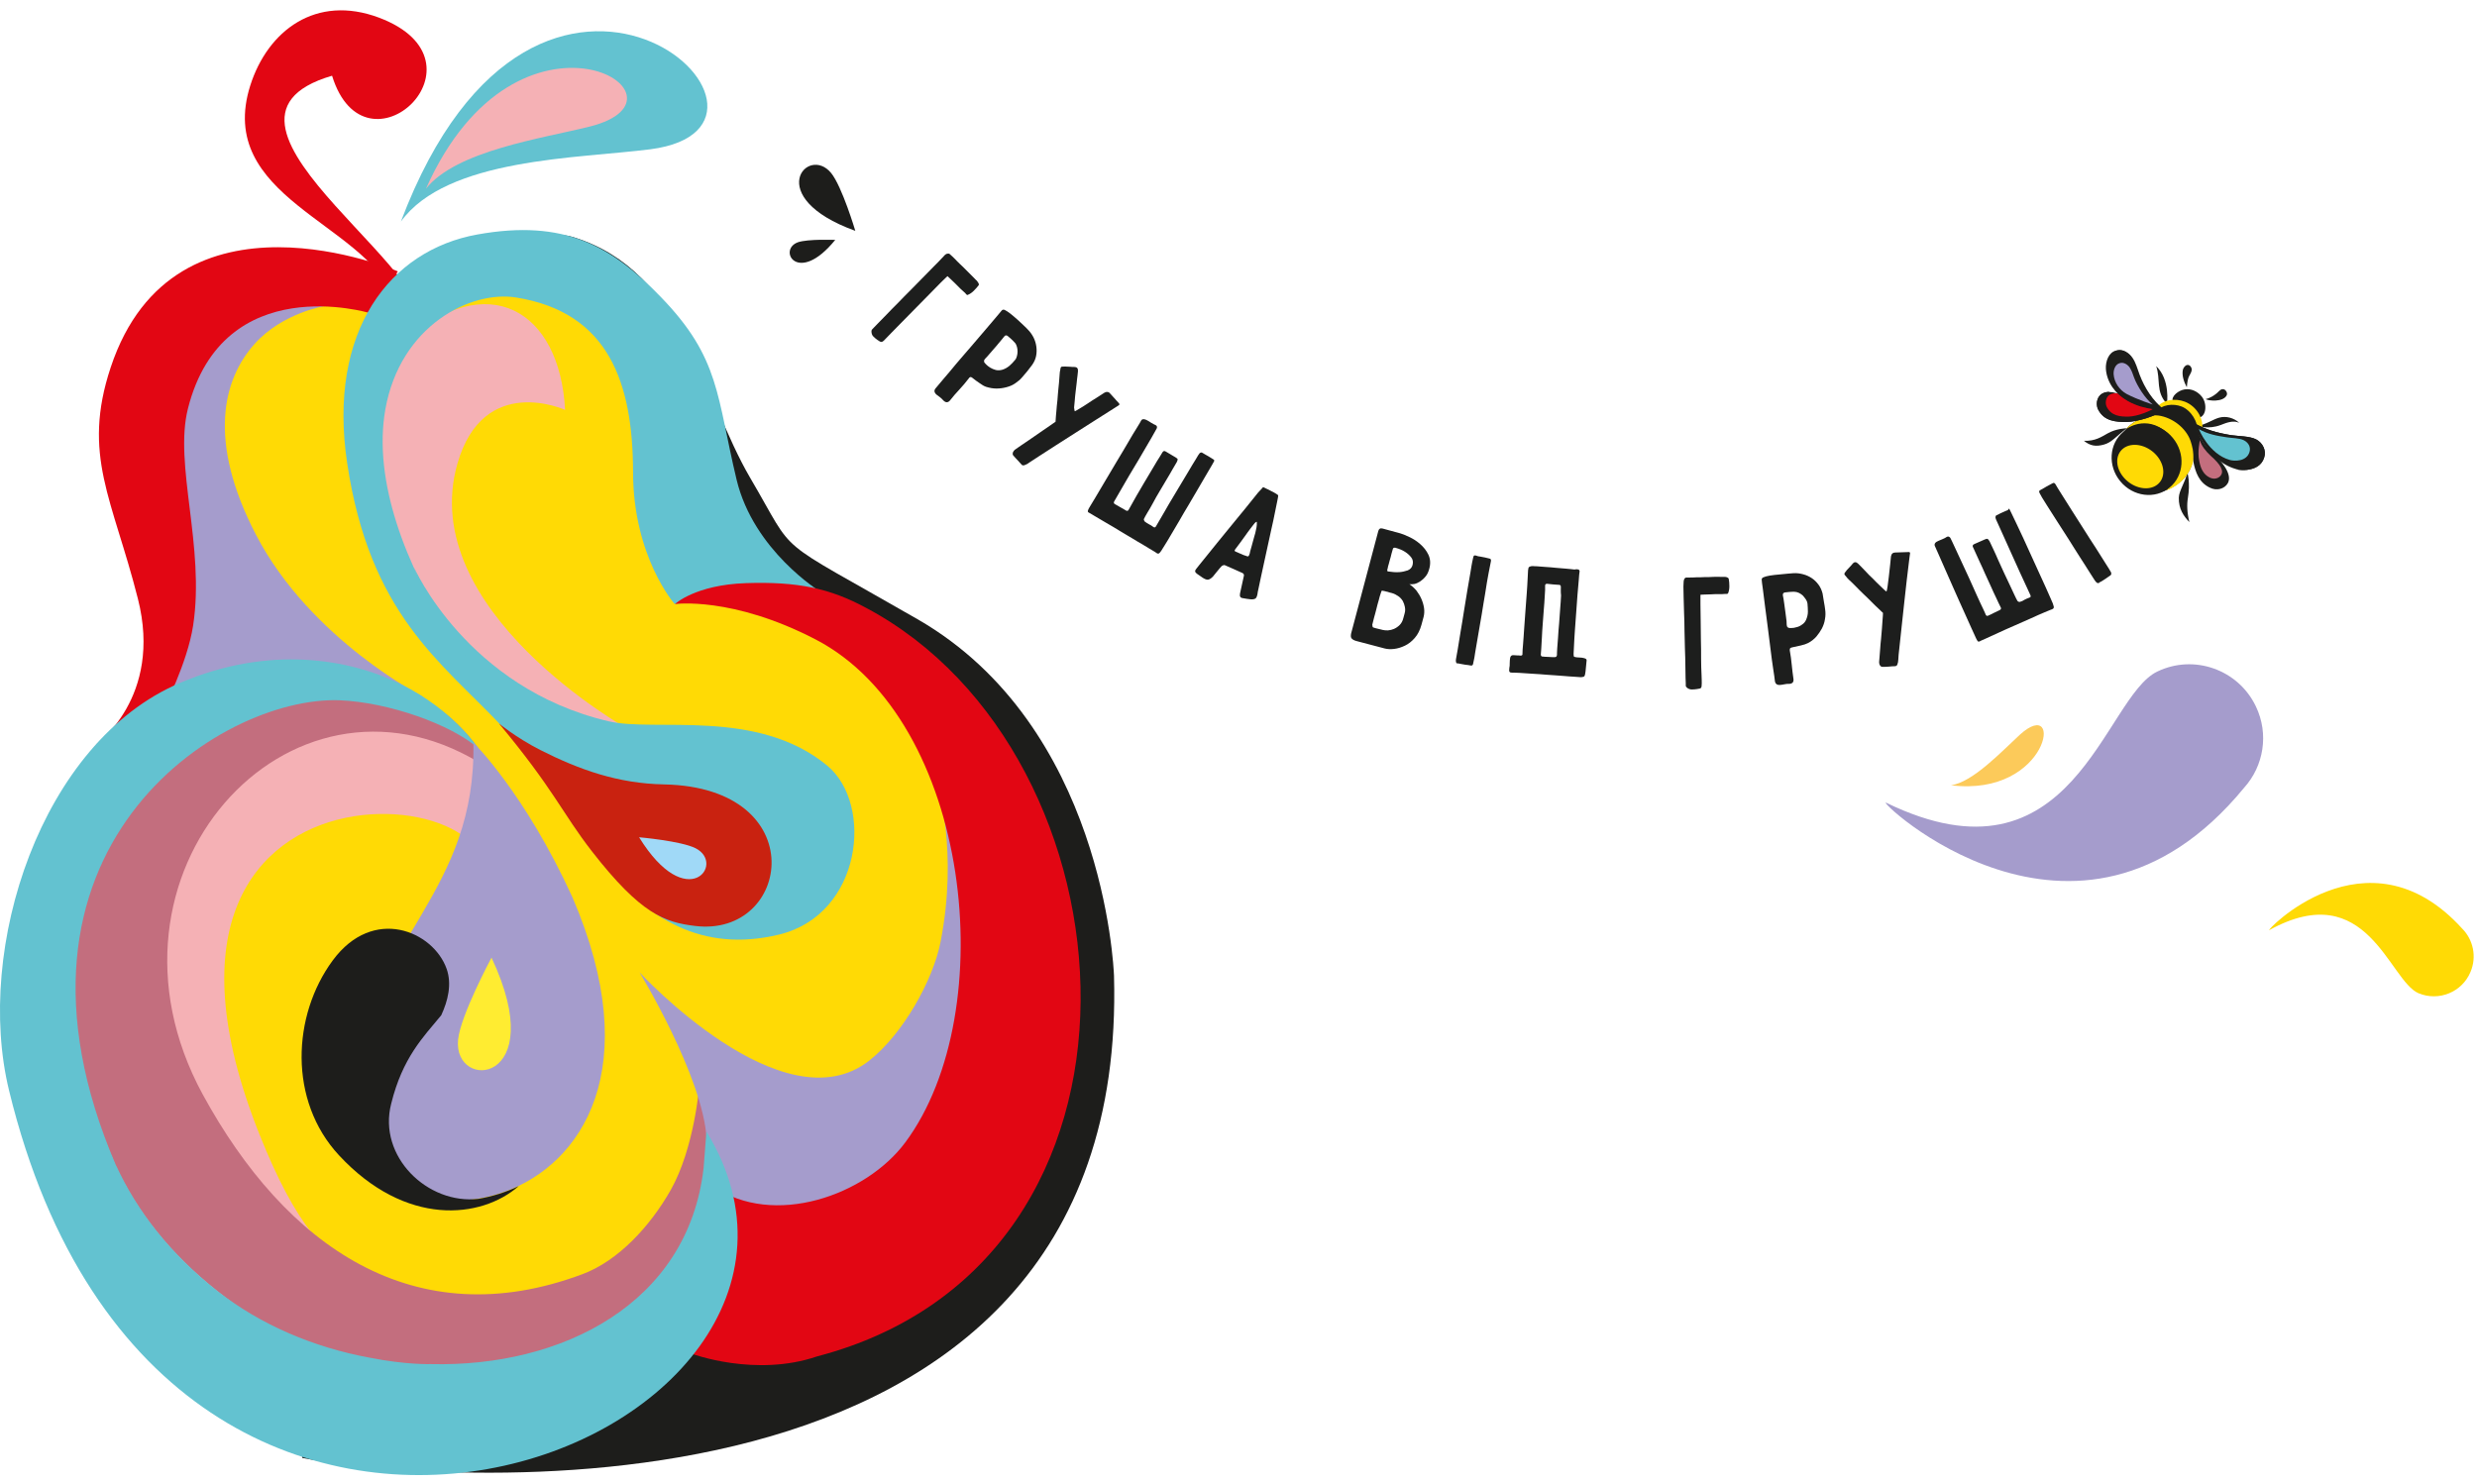 <?xml version="1.0" encoding="UTF-8"?> <!-- Generator: Adobe Illustrator 24.0.1, SVG Export Plug-In . SVG Version: 6.00 Build 0) --> <svg xmlns="http://www.w3.org/2000/svg" xmlns:xlink="http://www.w3.org/1999/xlink" id="Layer_1" x="0px" y="0px" viewBox="0 0 1148 688" style="enable-background:new 0 0 1148 688;" xml:space="preserve"> <style type="text/css"> .st0{fill-rule:evenodd;clip-rule:evenodd;fill:#1D1D1B;} .st1{fill-rule:evenodd;clip-rule:evenodd;fill:#63C2D0;} .st2{fill-rule:evenodd;clip-rule:evenodd;fill:#F5B1B5;} .st3{fill-rule:evenodd;clip-rule:evenodd;fill:#E20613;} .st4{fill-rule:evenodd;clip-rule:evenodd;fill:#FFDA05;} .st5{fill-rule:evenodd;clip-rule:evenodd;fill:#C36E7E;} .st6{fill-rule:evenodd;clip-rule:evenodd;fill:#A59CCC;} .st7{fill-rule:evenodd;clip-rule:evenodd;fill:#C92210;} .st8{fill-rule:evenodd;clip-rule:evenodd;fill:#A0D9F7;} .st9{fill-rule:evenodd;clip-rule:evenodd;fill:#FFEC31;} .st10{fill-rule:evenodd;clip-rule:evenodd;fill:#FCCA5A;} .st11{fill:#1D1E1D;} .st12{fill:#1D1D1B;} .st13{fill:#FFDA05;} .st14{fill:#C36E7E;} .st15{fill:#63C2D0;} .st16{fill:#E20613;} .st17{fill:#A59CCC;} </style> <g> <path class="st0" d="M132.6,174.2C179,153.4,234.8,100.3,266,110c51.1,15.9,59.7,74.1,81.8,111.7c22.1,37.6,8.9,25.9,77.4,65.3 c86.1,49.5,90.9,161.1,91.1,165.2c7.5,267.8-328.5,233.3-376.2,223.6c-0.1-1.1-0.2-2.3-0.6-3.4l-1.3-4.3 c-1.6-5.9-6.9-10.3-13.4-10.5l-2.2-0.1c-1.6-0.6-3-1.2-4.6-1.5l-3.3-1.8c-1-0.5-2.1-1-3.2-1.2c-1.7-1.5-3.7-2.6-6-3.2 c-0.2-0.2-0.4-0.4-0.6-0.5C210.9,522,188.1,337,132.6,174.2z"></path> <g> <path class="st1" d="M185.8,102.7C249.9-67,384.8,58.4,301.4,69.2C267.9,73.5,207.1,73.2,185.8,102.7L185.8,102.7z"></path> <path class="st2" d="M197.4,87.5c42.8-96.1,130.4-42.4,75.8-28.8C251.2,64.2,211.4,69.8,197.4,87.5L197.4,87.5z"></path> </g> <path class="st3" d="M179,150.1c1.7-1.3,4.2-10.1,3.1-12.8c-13.6-34-82.5-46-66.1-97.7c8.1-25.4,30.4-42.4,59.7-31.4 c54,20.4-6.4,76.8-21.8,26.9c-74.5,21.8,66,98.1,37.8,122.7c0,0,0-0.1-0.1-0.2C192.5,151.5,181.5,154.2,179,150.1z"></path> <path class="st4" d="M416.5,320.2c-43.5-39.7-93-46.9-93-46.9s14.8-95.4-51.1-140.2c-8.8-6-42.2-15.4-42.2-15.4l-45.4,17l-46.3-9.3 l-60.6,38.8c0,0,19.3,105.9-9.8,158.5c-29.1,52.6-53.3,141.6-0.3,228.4c53,86.8,137.2,107.6,204.6,84.2s96.7-44,96.7-44 s109.3-94.5,97.3-145.1C454.3,395.5,441.4,342.9,416.5,320.2z"></path> <path class="st2" d="M231.8,407.1l-16.3,16.1c57.8-58.7-173.7-93.3-95.1,103c16.5,41.2,30.9,57.9,52.9,68.4 c-71.2-34-144.8-136.7-74.1-226c27.1-34.2,30.3-34.6,59.6-35.7c51.9-2,67.3,3.1,81.5,58.3L231.8,407.1z"></path> <path class="st5" d="M223.1,349.1c-0.9-0.4-0.2,4.8-1.1,4.3c-88.2-53.1-183.4,51.9-128.1,153.8c38.4,70.5,98.2,112.6,176.1,83.4 c16.6-6.2,31.3-22.2,40.8-38.9c11.1-19.6,13.3-48.5,13.3-48.5c5.7,14.7,4.4,31.8,4.1,40c-2.9,90-106.1,100.6-159.2,90 c-25.6-4.8-48.5-19-68.5-34.8c-22.1-17.5-37.4-37.2-47-58.1c0-0.1-0.1-0.1-0.1-0.1C-25.1,357,107.7,305.2,183.1,319.6 C208.2,324.5,223.1,349.1,223.1,349.1z"></path> <path class="st6" d="M296.4,450.7c0,0,66.6,72.3,106.5,40.9c15.5-12.2,29.5-37.1,33-54.9c8.3-42.4-1.4-72.3-1.4-72.3 s11.8,26.9,18.6,58.2c5.3,24.4,4,53.6-2.1,77.7c-1.2,4.9-33.6,50.6-70.5,67c-7.4,3.3-63.1,9.3-63.1,9.3s11.2-29.6,10.1-48.7 C325.8,499,296.4,450.7,296.4,450.7z"></path> <path class="st6" d="M196.3,323.1c0,0-52.2-26.4-77.6-75.1c-22.9-44-15.2-72.4-0.7-88.6c13-14.5,32.7-17.6,32.7-17.6 s-52.5-7.8-75.3,49.4c-5.7,14.2,3.3,43.7,4.1,64.4c1.7,44.7-4.1,68.2-4.1,68.2L196.3,323.1z"></path> <path class="st3" d="M184.4,125.8c0,0-103.5-44.7-133.1,44.5c-13.5,40.7,0.9,61,12.6,107.2c11.7,45.9-19.5,67.7-19.5,67.7 l31.4-16.6c0,0,11-21.1,13.7-38.6c5.6-36.7-9-74.5-2.4-100.6c16.4-64.8,84.2-44.3,84.2-44.3L184.4,125.8z"></path> <path class="st2" d="M291.1,338c0,0-98.6-55.1-79.1-123.1c12.1-42.2,49.9-24.9,49.9-24.9c-2.4-46-35.7-66.5-75.6-31 c-13.1,11.7-11.4,51.4-11.6,56.2C170.2,315.8,291.1,338,291.1,338z"></path> <path class="st1" d="M383.4,354.9c21.6,17.9,16.1,69-22.3,78.3c-72.5,17.5-99.4-66.9-133.2-106.8c-23.6-27.8-36.1-63.6-36.1-63.6 s24.4,56,90.1,71.5C303.3,339.5,350.9,328,383.4,354.9z"></path> <path class="st1" d="M281.1,364.2c1.2,0.5-34.4-12.6-48.9-28c-28-29.6-60.8-51.5-71.3-121.5c-9.2-61.4,19.8-98.7,60.3-106 c40.5-7.3,62.4,5.4,85.2,29.1c27.4,28.3,25.7,45.9,35,84.6c7.9,32.9,38.7,51.8,38.7,51.8l-67.5,5.7c0,0-19.2-21.9-19.2-61.1 c-0.1-41.3-11.2-74-54.2-80.9c-21-3.4-53.7,13-60.6,51.8C166.9,255.5,239.3,348.2,281.1,364.2z"></path> <path class="st7" d="M307.8,363.6c69.2,1.4,58.8,71.1,14.3,65.6c-14.1-1.7-25.1-5.5-47.7-34.5c-14-18-17.4-28.4-43.2-59.4 c0,0,7.8,6.5,19.1,12.3C268.5,356.8,286.4,363.2,307.8,363.6L307.8,363.6z"></path> <path class="st8" d="M296.2,388.1c0,0,19.5,1.7,26.2,5.1C336.5,400.4,318.4,424.1,296.2,388.1L296.2,388.1z"></path> <path class="st3" d="M345.7,270.3c-23.5,0.8-32.9,9.7-32.9,9.7s26.5-3.7,65.2,16.4c72,37.4,86.7,172.4,41.6,233.1 c-18.2,24.6-61.1,39.8-89.2,20.3c0,0,7,45.4,3.2,52.8c-3.8,7.4-13.3,24.8-13.3,24.8s29.7,11.2,58.5,1.3 c167.7-43.9,150.2-279.3,22.5-347C384.6,272.7,369.7,269.5,345.7,270.3z"></path> <path class="st1" d="M327.4,524.5c87.9,143.4-250.5,280.1-323.2-19c-16.1-66,14.8-161.5,79.1-188.9c41.5-17.7,78.6-11.3,102.8,0.7 c24.2,12,35.6,29.6,35.6,29.6c-12.7-11.2-41.8-21.4-64.3-22.3c-55.8-2.1-166.5,69.5-103.6,215.7c0,0.1,0.1,0.1,0.1,0.1 c9.6,20.8,24.8,40.6,47,58.1c20,15.7,44.7,26.1,70.3,30.8c17,3.4,28.4,3,28.4,3l0,0c60.9,1.5,119.4-28.1,126.5-91L327.4,524.5z"></path> <path class="st6" d="M265.3,415.9c-22.1-48.4-45.9-71.7-45.9-71.7c1.4,68.8-45.9,90.7-56.1,155.1 C146.1,593.8,333.6,574.7,265.3,415.9z"></path> <path class="st9" d="M227.8,443.9c0,0-14.3,26.6-15.5,38C209.9,506.2,255.5,502.8,227.8,443.9L227.8,443.9z"></path> <path class="st0" d="M204.5,470.6c3.1-6.7,5-14.4,2.5-21.5c-6.2-17.5-34-29.4-52.8-3.9c-18.8,25.5-20.6,65,2.9,90.3 c30.9,33.3,65.9,29.5,83.3,14.3c-6,2.9-12.3,4.8-18.6,5.9c-23.6,2.8-46.8-19.6-40.5-44.1C186.6,490.2,196.1,480.8,204.5,470.6z"></path> </g> <path class="st0" d="M396.4,107c0,0-6.1-20.5-11.2-26.8C374.3,66.9,353.2,91.4,396.4,107z"></path> <path class="st0" d="M387.1,111.2c0,0-12.7-0.5-17.3,1.1C360.2,115.8,369.8,132.5,387.1,111.2z"></path> <path class="st10" d="M904.2,364c45.6,5.6,52.6-42.1,32-23.5C927.9,348.1,914.4,362.6,904.2,364z"></path> <g> <path class="st11" d="M437.8,118.3c0.3-0.3,0.7-0.6,1.2-0.7c0.5-0.1,0.9-0.1,1.2,0.2c0.1,0.1,0.5,0.5,1.1,1s1.3,1.3,2.2,2.2 c0.9,0.9,1.8,1.8,2.8,2.7c1,1,1.9,1.9,2.8,2.8c0.9,0.9,1.7,1.7,2.3,2.3c0.6,0.7,1.1,1.1,1.3,1.3c0.5,0.6,0.8,1.1,0.9,1.4 c0.1,0.4,0.1,0.6,0,0.7c-0.6,0.8-1.4,1.7-2.3,2.6c-0.9,0.9-1.8,1.5-2.8,1.9c-0.2,0.1-0.4,0-0.6-0.2c-0.2-0.2-0.4-0.4-0.5-0.6 c-0.6-0.5-1.3-1.2-2.2-2c-0.9-0.9-1.7-1.7-2.6-2.6c-0.9-0.8-1.6-1.6-2.3-2.2c-0.7-0.6-1.1-1-1.2-1.1c-0.5,0.5-1.5,1.4-3,2.9 c-1.5,1.5-3.2,3.3-5.2,5.3c-2,2-4.1,4.1-6.3,6.4c-2.2,2.3-4.3,4.4-6.3,6.4c-2,2-3.7,3.8-5.2,5.3c-1.5,1.5-2.4,2.5-2.9,3 c-0.7,0.8-1.3,1.2-1.7,1.2c-0.4,0-1-0.3-1.8-0.9c-0.6-0.4-1.2-0.9-1.8-1.5c-0.6-0.5-0.9-1.2-1-2.1c-0.1-0.5,0-0.9,0.2-1.2 c0.4-0.5,1.3-1.3,2.4-2.5c1.2-1.2,2.6-2.6,4.2-4.3c1.6-1.7,3.4-3.5,5.4-5.5c1.9-2,3.9-4,5.9-6c2-2,3.9-4,5.8-5.9 c1.8-1.9,3.5-3.6,5-5.1c1.5-1.5,2.7-2.7,3.6-3.7C437.2,118.9,437.8,118.4,437.8,118.3z"></path> <path class="st11" d="M473.8,174.8c-0.9,1.1-2,2-3.3,2.9s-2.6,1.4-4.1,1.8c-1.5,0.4-3,0.6-4.6,0.6c-1.6,0-3.2-0.3-4.8-0.8 c-0.9-0.3-1.9-0.9-3-1.7c-1.2-0.8-2.3-1.6-3.4-2.5c-0.4-0.3-0.7-0.4-0.9-0.3c-0.2,0.1-0.5,0.2-0.7,0.6c-1.4,1.8-2.8,3.5-4.3,5.1 c-1.5,1.6-3,3.3-4.4,5.1c-1,1.2-2.1,1.1-3.2-0.1c-0.4-0.5-0.9-0.9-1.5-1.4c-0.6-0.4-1.1-0.9-1.6-1.2c-1.1-1-1.2-2-0.3-3 c0.8-0.9,2-2.4,3.7-4.4c1.7-2,3.7-4.3,5.8-6.9c2.2-2.5,4.4-5.2,6.8-7.9c2.3-2.7,4.5-5.3,6.5-7.6c2-2.3,3.7-4.4,5.1-6 c1.4-1.7,2.3-2.7,2.6-3.1c0.4-0.5,0.9-0.6,1.5-0.3c0.7,0.3,1.5,0.9,2.6,1.7c1.1,0.9,2.2,1.8,3.3,2.8c1.1,1,2.1,1.9,3,2.8 c0.9,0.9,1.5,1.4,1.8,1.8c1.1,1.1,1.9,2.3,2.6,3.6c0.7,1.4,1.1,2.8,1.3,4.2s0.2,2.9-0.1,4.4c-0.3,1.5-0.9,2.8-1.8,4.1 c-0.6,0.8-1.4,1.8-2.3,3C475.2,173.1,474.4,174.1,473.8,174.8z M456.2,166.8c-0.1,0.1-0.1,0.2-0.1,0.5c0,0.2,0,0.4,0,0.5 c0.1,0.2,0.4,0.6,0.9,1.1c0.5,0.5,1.1,1,1.9,1.5c0.8,0.5,1.6,0.8,2.6,1.1c0.9,0.2,1.9,0.2,3-0.1c1.3-0.4,2.3-1,3.3-1.8 c0.9-0.8,1.8-1.7,2.6-2.7c0.4-0.4,0.7-1,0.9-1.8c0.2-0.7,0.3-1.5,0.3-2.2c0-0.8-0.1-1.5-0.3-2.2c-0.2-0.7-0.5-1.4-1-1.9 c-0.5-0.6-1.1-1.1-1.7-1.7c-0.6-0.5-1.1-1-1.5-1.3c-0.6-0.5-1.2-0.5-1.7,0.2c-0.6,0.7-1.3,1.7-2.3,2.8c-1,1.2-1.9,2.3-2.9,3.4 c-1,1.1-1.8,2.1-2.6,3C456.8,166,456.3,166.6,456.2,166.8z"></path> <path class="st11" d="M498.1,190.6c0.1,0.1,0.7-0.3,1.9-1c1.2-0.7,2.5-1.5,4-2.5c1.5-1,3-2,4.5-2.9c1.5-1,2.6-1.7,3.4-2.2 c1.1-0.6,2-0.4,2.6,0.4c0.7,0.7,1.3,1.5,2,2.2c0.7,0.8,1.3,1.5,2,2.2c0.5,0.5,0.4,0.9-0.2,1.2c-0.3,0.2-1.4,0.9-3.3,2.1 c-1.9,1.2-4.3,2.7-7.1,4.5c-2.8,1.8-5.8,3.7-9.1,5.8c-3.3,2.1-6.4,4.1-9.4,6c-3,1.9-5.6,3.6-7.9,5.1c-2.3,1.5-3.8,2.5-4.6,3 c-0.6,0.5-1.4,0.9-2.3,1.2c-0.2,0-0.3,0-0.5,0c-0.2,0-0.4-0.1-0.5-0.2c-0.7-0.7-1.3-1.5-2-2.2c-0.7-0.7-1.4-1.5-2-2.2 c-0.3-0.3-0.3-0.8-0.2-1.3c0.2-0.5,0.5-0.9,0.9-1.3c0.4-0.3,1.1-0.8,2-1.4c0.9-0.6,1.9-1.3,3.1-2.1c1.2-0.8,2.4-1.6,3.8-2.6 c1.3-0.9,2.6-1.8,3.9-2.7c1.3-0.9,2.4-1.7,3.5-2.4c1.1-0.7,1.9-1.4,2.6-1.8c0-0.5,0.1-1.4,0.2-2.8c0.1-1.3,0.3-2.9,0.4-4.6 c0.2-1.7,0.4-3.5,0.5-5.4c0.2-1.9,0.3-3.6,0.5-5.2c0.1-1.6,0.2-2.9,0.3-3.9c0.1-1,0.1-1.6,0.2-1.6c0.1-1.1,0.3-1.7,0.5-1.9 c0.2-0.2,0.9-0.2,2-0.2c0.8,0,1.5,0.1,2.2,0.1c0.7,0.1,1.4,0.1,2.2,0.1c1,0.1,1.5,0.7,1.4,2c0,0.3-0.1,1-0.2,1.9 c-0.1,1-0.3,2.1-0.4,3.5c-0.2,1.3-0.3,2.7-0.5,4.2c-0.2,1.5-0.3,2.8-0.4,4.1c-0.1,1.3-0.2,2.3-0.3,3.1 C498,190.1,498,190.5,498.1,190.6z"></path> <path class="st11" d="M562.8,213.5c0,0.1-0.3,0.7-1,1.9c-0.7,1.2-1.6,2.7-2.7,4.6c-1.1,1.9-2.4,4.1-3.8,6.5 c-1.4,2.4-2.9,4.9-4.4,7.5c-1.5,2.5-3,5-4.4,7.5c-1.5,2.5-2.8,4.7-3.9,6.6c-1.2,2-2.1,3.6-2.9,4.8c-0.8,1.2-1.2,2-1.3,2.1 c-0.3,0.5-0.6,0.8-0.8,1.1c-0.2,0.2-0.4,0.4-0.6,0.5s-0.5,0-0.7-0.1c-0.2-0.1-0.6-0.3-0.9-0.6c-0.2-0.1-1.1-0.7-2.7-1.6 c-1.5-0.9-3.4-2.1-5.7-3.4c-2.2-1.3-4.6-2.8-7.2-4.3c-2.6-1.6-4.9-3-7.2-4.3c-2.2-1.3-4.1-2.4-5.6-3.3c-1.5-0.9-2.3-1.4-2.4-1.4 c-0.4-0.2-0.5-0.5-0.4-0.9c0.1-0.4,0.3-0.8,0.7-1.5c0.4-0.7,1.3-2.1,2.6-4.3c1.3-2.2,2.8-4.7,4.5-7.6c1.7-2.9,3.5-5.9,5.4-9.1 c1.9-3.2,3.7-6.1,5.3-8.9c1.6-2.8,3-5.1,4.2-7c1.2-1.9,1.8-3,2-3.4c0.5-0.8,1.5-0.8,2.9,0c0.4,0.2,1,0.6,1.8,1.1 c0.8,0.5,1.4,0.8,1.9,1c0.7,0.3,0.9,0.9,0.6,1.6c-0.4,0.8-1.2,2.2-2.3,4.1c-1.1,1.9-2.4,4.1-3.8,6.5c-1.4,2.4-2.9,5-4.5,7.6 c-1.6,2.6-3,5.1-4.3,7.3c-1.3,2.3-2.4,4.2-3.3,5.7c-0.9,1.5-1.4,2.4-1.5,2.6c-0.3,0.5-0.2,0.9,0.2,1.2c0.9,0.5,1.8,1,2.6,1.5 c0.8,0.4,1.6,0.9,2.6,1.5c0.6,0.4,1.1,0.2,1.4-0.5c0.6-1.1,1.3-2.4,2.3-4.1c0.9-1.6,1.9-3.4,3-5.2c1.1-1.8,2.1-3.7,3.3-5.6 c1.1-1.9,2.2-3.6,3.1-5.2c0.9-1.6,1.8-3,2.5-4.1c0.7-1.2,1.2-1.9,1.4-2.3c0.4-0.6,0.9-0.7,1.5-0.3l4.7,2.8c0.5,0.3,0.8,0.6,0.8,0.8 c0,0.3-0.1,0.7-0.4,1.3c-0.5,0.8-1.2,2-2,3.4c-0.8,1.5-1.8,3.1-2.8,4.8c-1,1.7-2.1,3.5-3.2,5.4c-1.1,1.8-2.1,3.6-3,5.3 s-1.8,3.2-2.6,4.5c-0.8,1.3-1.3,2.3-1.6,2.9c-0.1,0.1-0.1,0.3,0,0.6c0.1,0.3,0.2,0.4,0.3,0.6c0.6,0.5,1.3,0.9,2,1.3 c0.7,0.3,1.4,0.8,2.1,1.3c0.5,0.3,0.9,0.2,1.2-0.4c0.3-0.6,1-1.7,2.1-3.6c1.1-1.8,2.3-4,3.7-6.4c1.4-2.4,3-5,4.6-7.7 c1.6-2.7,3.1-5.2,4.5-7.5c1.4-2.3,2.5-4.3,3.5-5.8c0.9-1.6,1.5-2.5,1.7-2.7c0.1-0.2,0.3-0.3,0.6-0.4c0.3-0.1,0.5-0.1,0.6,0 c0.5,0.3,1.1,0.6,1.7,1c0.7,0.4,1.3,0.7,1.9,1.1c0.6,0.4,1.1,0.7,1.6,1C562.5,213,562.7,213.2,562.8,213.5z"></path> <path class="st11" d="M585.4,225.8c0.2,0.1,0.8,0.3,1.5,0.7c0.8,0.4,1.6,0.7,2.4,1.2c0.8,0.4,1.6,0.8,2.2,1.2 c0.6,0.4,0.9,0.6,0.9,0.8c0,0.5-0.2,1.4-0.5,2.9s-0.7,3.3-1.1,5.4c-0.4,2.1-0.9,4.4-1.5,7c-0.5,2.5-1.1,5.1-1.7,7.8 c-0.6,2.6-1.1,5.2-1.7,7.8c-0.5,2.5-1,4.8-1.5,6.9c-0.4,2.1-0.8,3.8-1.1,5.2c-0.3,1.4-0.5,2.2-0.5,2.6c-0.2,1.1-0.5,1.8-0.9,2.1 c-0.4,0.3-1.2,0.5-2.3,0.4c-1.1-0.1-2.3-0.3-3.4-0.5c-0.8-0.1-1.2-0.3-1.4-0.7c-0.2-0.3-0.2-0.8-0.1-1.5c0.3-1.4,0.6-2.7,0.9-4.1 c0.3-1.3,0.6-2.7,0.9-4.1c0.1-0.6-0.1-1-0.7-1.3c-1.3-0.6-2.6-1.2-4-1.8c-1.4-0.6-2.8-1.2-4.1-1.8c-0.2-0.1-0.4-0.1-0.7,0 c-0.3,0.1-0.5,0.2-0.7,0.3c-0.2,0.2-0.5,0.6-1,1.1c-0.4,0.5-0.9,1.1-1.4,1.7c-0.5,0.6-0.9,1.1-1.3,1.6c-0.4,0.5-0.6,0.8-0.7,0.8 c-0.8,0.8-1.6,1.2-2.2,1.2c-0.6,0-1.4-0.3-2.3-0.9c-0.4-0.3-0.9-0.6-1.3-0.9c-0.4-0.3-0.9-0.6-1.3-0.9c-1-0.7-1.2-1.4-0.4-2.3 c0.1-0.2,0.6-0.8,1.5-1.9c0.9-1.1,2-2.5,3.4-4.2c1.4-1.7,2.9-3.6,4.6-5.7c1.7-2.1,3.5-4.3,5.3-6.5c1.8-2.2,3.6-4.4,5.4-6.6 c1.8-2.2,3.4-4.1,4.8-5.9s2.7-3.3,3.7-4.6C584.4,227,585.1,226.1,585.4,225.8z M581.5,242.5c-0.6,0.8-1.4,1.7-2.1,2.7 c-0.8,1.1-1.6,2.1-2.4,3.3c-0.8,1.1-1.6,2.2-2.4,3.3c-0.8,1.1-1.5,2-2.1,2.8c-0.4,0.5-0.4,0.9,0.2,1.1c0.7,0.3,1.4,0.6,2.3,1 c0.8,0.4,1.6,0.7,2.3,0.9c0.7,0.3,1.1,0.4,1.3,0.2c0.2-0.1,0.4-0.6,0.6-1.2c0.1-0.6,0.3-1.4,0.6-2.4c0.3-0.9,0.5-1.9,0.8-2.9 c0.3-1,0.6-2,0.8-2.9c0.3-0.9,0.5-1.7,0.6-2.3c0.3-1.3,0.5-2.3,0.5-2.9c0-0.6,0-1,0-1.2c-0.1-0.2-0.2-0.2-0.4,0 C581.9,242.1,581.7,242.3,581.5,242.5z"></path> <path class="st11" d="M653.2,270.8c1.2,0.8,2.3,1.8,3.3,3c0.9,1.2,1.7,2.5,2.3,3.9c0.6,1.4,1,2.8,1.2,4.2c0.2,1.4,0.1,2.8-0.2,4 l-1,3.7c-0.7,2.5-1.7,4.5-3.1,6.1c-1.4,1.6-2.9,2.8-4.6,3.6c-1.7,0.8-3.3,1.3-5,1.5c-1.7,0.2-3.1,0.1-4.3-0.2l-12.9-3.4 c-1.3-0.3-2.1-0.8-2.5-1.3c-0.4-0.5-0.4-1.3-0.2-2.3l12.6-47.5c0.3-1,0.9-1.4,2-1.1l8.1,2.2c1,0.3,2.4,0.8,4.2,1.7 c1.8,0.8,3.5,1.9,5.1,3.3c1.6,1.4,2.9,3,3.8,4.9c0.9,1.9,1.1,4.1,0.4,6.6c-0.4,1.4-0.9,2.6-1.7,3.5c-0.8,1-1.6,1.7-2.5,2.3 c-0.9,0.6-1.8,1-2.7,1.2C654.5,270.8,653.8,270.9,653.2,270.8z M636.2,290.7c0.1,0.1,0.6,0.3,1.4,0.5c0.9,0.2,2,0.5,3.3,0.8 c0.7,0.2,1.5,0.2,2.4,0.2c1-0.1,1.9-0.3,2.8-0.7c0.9-0.4,1.8-1,2.6-1.8c0.8-0.8,1.4-1.9,1.7-3.2l0.6-2.2c0.3-1,0.3-2,0.1-3 c-0.2-1-0.5-1.9-1-2.8c-0.5-0.8-1.2-1.6-2.1-2.2c-0.9-0.6-1.8-1.1-2.9-1.4c-0.3-0.1-0.7-0.2-1.2-0.3c-0.5-0.2-0.9-0.3-1.4-0.4 c-0.5-0.1-0.9-0.3-1.3-0.3c-0.4-0.1-0.6-0.1-0.8-0.1c-0.1,0-0.2,0.5-0.5,1.3c-0.3,0.8-0.6,1.9-0.9,3.1c-0.4,1.2-0.7,2.6-1.1,4.1 c-0.4,1.5-0.7,2.8-1.1,4.1c-0.3,1.2-0.6,2.3-0.8,3.2C636.2,290.2,636.1,290.6,636.2,290.7z M643,263.9c-0.1,0.4-0.1,0.7,0.1,0.9 c0.1,0.1,0.2,0.1,0.3,0.1c1.9,0.3,3.6,0.4,5.2,0.3c1.3-0.1,2.6-0.4,3.8-0.8c1.2-0.5,2-1.3,2.3-2.6c0.3-1.4,0.1-2.5-0.7-3.5 c-0.8-1-1.7-1.8-2.8-2.5c-1.2-0.8-2.7-1.4-4.5-1.9c-0.2,0-0.3-0.1-0.5,0c-0.3,0-0.6,0.2-0.7,0.7c-0.1,0.5-0.3,1.2-0.6,2.1 c-0.2,1-0.5,2-0.8,3c-0.3,1.1-0.5,2-0.8,2.9C643.2,263.2,643.1,263.7,643,263.9z"></path> <path class="st11" d="M681.8,308.5c-0.3,0-0.6-0.1-1.2-0.2c-0.5-0.1-1-0.1-1.6-0.2c-0.6-0.1-1.1-0.2-1.7-0.3 c-0.6-0.1-1.1-0.2-1.5-0.3c-0.3,0.1-0.6,0-0.7-0.1c-0.1-0.1-0.3-0.3-0.3-0.6c-0.1-0.3-0.1-0.7,0-1.3c0.1-0.7,0.4-2.2,0.8-4.5 c0.4-2.3,0.8-5,1.3-8c0.5-3.1,1.1-6.3,1.6-9.8c0.6-3.5,1.1-6.8,1.6-9.8c0.5-3.1,1-5.8,1.4-8.1c0.4-2.3,0.6-3.9,0.8-4.7 c0.2-1,0.4-1.8,0.5-2.3c0.1-0.5,0.3-0.8,0.5-0.8c0.2-0.1,0.6-0.1,1,0.1c0.4,0.2,1,0.3,1.8,0.4c0.7,0.1,1.4,0.3,2.1,0.4 c0.7,0.2,1.4,0.3,2.1,0.5c0.6,0.1,0.8,0.5,0.7,1.2c-0.2,1.1-0.6,3-1.1,5.6c-0.5,2.6-1,5.6-1.5,8.9c-0.6,3.3-1.1,6.8-1.7,10.3 c-0.6,3.6-1.2,6.9-1.7,9.9c-0.5,3-0.9,5.5-1.3,7.6c-0.3,2.1-0.5,3.2-0.6,3.5c-0.1,0.7-0.3,1.4-0.4,1.9 C682.6,308.3,682.2,308.6,681.8,308.5z"></path> <path class="st11" d="M731.6,264c0.1,0,0.2,0.1,0.3,0.3c0.1,0.2,0.2,0.3,0.2,0.5c-0.1,0.7-0.3,2.1-0.4,4.1c-0.2,2-0.4,4.3-0.6,6.9 c-0.2,2.6-0.4,5.4-0.6,8.3c-0.2,2.9-0.4,5.6-0.6,8.2c-0.2,2.6-0.3,4.9-0.4,6.8c-0.1,2-0.2,3.3-0.2,4c0,0.7,0.1,1.2,0.2,1.3 c0.2,0.1,0.6,0.2,1.3,0.3c0.5,0,1,0.1,1.6,0.1c0.5,0,1,0.1,1.5,0.2c0.4,0.1,0.8,0.2,1.1,0.4c0.3,0.2,0.4,0.6,0.3,1.1 c-0.1,0.9-0.2,1.9-0.3,3.1c-0.1,1.1-0.2,2.2-0.4,3.1c-0.1,0.5-0.3,0.9-0.7,1c-0.4,0.1-0.8,0.2-1.3,0.2c-0.3,0-1.2-0.1-2.8-0.2 c-1.5-0.1-3.4-0.2-5.5-0.4s-4.5-0.3-7-0.5c-2.5-0.2-4.9-0.4-7.1-0.5c-2.3-0.2-4.2-0.3-6-0.4c-1.7-0.1-2.9-0.1-3.4-0.1 c-0.6,0-1-0.1-1.2-0.4c-0.2-0.3-0.2-0.9-0.1-1.7c0.2-0.7,0.2-1.5,0.2-2.4c0-0.9,0.1-1.7,0.2-2.4c0.2-0.9,0.8-1.3,1.6-1.2 c0.5,0,1.1,0.1,1.6,0.1c0.5,0,1,0,1.6,0.1c0.6,0,1-0.2,0.9-0.8c0-1,0.1-2.6,0.3-4.7c0.2-2.1,0.3-4.5,0.5-7.1 c0.2-2.6,0.4-5.4,0.6-8.3c0.2-2.9,0.4-5.6,0.6-8.1s0.3-4.7,0.4-6.6c0.1-1.9,0.2-3.2,0.2-3.9c0.1-0.9,0.2-1.4,0.5-1.6 c0.3-0.2,0.9-0.4,1.7-0.4c0.2,0,0.9,0.1,2,0.1c1.1,0.1,2.4,0.2,3.9,0.3c1.5,0.1,3.1,0.2,4.8,0.4c1.7,0.1,3.3,0.3,4.8,0.4 c1.5,0.1,2.8,0.3,3.8,0.4C730.7,263.8,731.4,263.9,731.6,264z M723.4,272.1c0-0.6-0.2-1-0.8-1c-1-0.1-1.9-0.1-2.8-0.2 s-1.8-0.2-2.8-0.3c-0.6,0-0.9,0.3-0.9,0.9c0,0.4,0,0.7,0,1c0,0.3,0,0.7,0,1c0,0.6-0.1,1.8-0.2,3.4c-0.1,1.6-0.2,3.5-0.4,5.6 c-0.2,2.1-0.3,4.4-0.5,6.7c-0.2,2.3-0.3,4.5-0.4,6.5c-0.1,2-0.2,3.8-0.3,5.2c-0.1,1.4-0.2,2.3-0.2,2.6c0,0.1,0,0.3,0.2,0.5 c0.1,0.2,0.2,0.3,0.3,0.3c1,0.1,2,0.2,3,0.2c1,0.1,2,0.1,3,0.1c0.6,0,0.9-0.3,1-1c0-0.4,0-1.3,0.1-2.8c0.1-1.5,0.2-3.2,0.4-5.3 c0.1-2.1,0.3-4.3,0.5-6.6c0.2-2.4,0.3-4.7,0.5-6.9s0.3-4.2,0.4-6C723.3,274.4,723.4,273,723.4,272.1z"></path> </g> <g> <g> <g> <path class="st12" d="M1018.4,193.7c4.1,0,4.8-6.3,2.1-9.8c-1.9-2.4-4.9-3.9-8-3.4c-2.7,0.4-6.4,3.1-5.5,5.6 C1008.1,189.4,1014.9,193.8,1018.4,193.7z"></path> </g> <g> <path class="st12" d="M1014.5,174.5c0.5-1.1,1.2-1.9,1.3-3.1c0-1.2-1-2.5-2.2-2.2c-0.9,0.2-1.6,1.2-1.9,2.1 c-0.6,2.7,0.5,5.8,1.8,8.2C1013.6,179.5,1013.6,176.4,1014.5,174.5z"></path> </g> <g> <path class="st12" d="M1027,182.6c1.1-0.8,1.8-2,2.9-2.2c1.5-0.3,2.8,1.8,2,3c-1.8,3.1-8.4,2.4-9.7,1.6 C1022.2,185,1024.3,184.7,1027,182.6z"></path> </g> <g> <path class="st12" d="M1018.6,197.4c3.7-0.6,7.2-3.1,9.9-3.8c3.2-0.9,6.9,0.1,9.3,2.4c-2.7-1.3-5.8-0.1-8.6,1 C1023.4,199.2,1018.6,197.4,1018.6,197.4z"></path> </g> <g> <path class="st12" d="M999.3,169.7c2.2,6.2-0.4,11.8,5,17.5C1004.3,187.2,1006,176.1,999.3,169.7z"></path> </g> <g> <path class="st12" d="M976.8,200.9c-2.7,1.5-5.8,3.7-11,3.4c2.9,2.4,5.6,2.8,9.2,1.8c3.6-0.9,5.7-3.8,10.7-7.6 C985.6,198.5,980.8,198.6,976.8,200.9z"></path> </g> <g> <path class="st12" d="M1014,230.9c-0.5,2.9-0.4,6.7,0.7,11.1c-2.7-2.8-5-6.1-4.9-11.3c0.1-3.3,2.9-7,4-11.7 C1013.8,219.1,1015.2,223.7,1014,230.9z"></path> </g> <g> <path class="st13" d="M1020.6,198.7c0.7-4.7-2.6-10.4-8-12.5c-4.4-1.7-10.5-1.1-13.6,3.3c-2.7,3.8-3.4,9.9,1.3,14.2 c1.6,1.5,6.4,5.5,10.5,4.8C1013.1,208.1,1019.4,207.6,1020.6,198.7z"></path> </g> <g> <path class="st12" d="M1018.3,199.8c0.6-4-2.8-9.7-7.3-11.4c-3.7-1.4-9.1-1.1-11.8,2.7c-2.3,3.3-2.2,9.4,1.8,13 c1.4,1.3,9,9.7,12.4,9C1015.5,212.7,1017.3,207.3,1018.3,199.8z"></path> </g> <g> <path class="st12" d="M1018.4,199.1c0.9,3.5,3.4,7.6,6.6,10.5c7.5,6.7,9.1,11.5,7.5,14.4c-1.5,2.6-5.1,3.7-8.4,2 c-4.8-2.3-6.6-6.9-7.6-12.2C1015.2,206.8,1018.4,199.1,1018.4,199.1z"></path> </g> <g> <path class="st14" d="M1019.6,204c0.4,2.3,2.9,5.4,4.9,7.2c5,4.4,6,7,5,8.8c-0.9,1.7-3.2,2.4-5.3,1.4c-3-1.4-4.3-4.3-4.9-7.6 C1018.3,209.4,1019.6,204,1019.6,204z"></path> </g> <g> <path class="st12" d="M1016.5,195.9c6.1,3.4,10.9,4.7,17.5,5.8c3.3,0.5,8.7,0.4,11.7,2s4.7,5,3.7,8.2c-1.9,6.7-10.4,6.4-13.2,5.5 C1022,213.3,1016.5,195.9,1016.5,195.9z"></path> </g> <g> <path class="st12" d="M1016.5,195.9c6.1,3.4,10.9,4.7,17.5,5.8c3.3,0.5,8.7,0.4,11.7,2s4.7,5.1,3.7,8.3c-1.2,4-4.5,5.3-8,5.8 c-3,0.4-5.2-0.3-5.2-0.3s2.8,0.2,4.8-0.9c2.6-1.4,4.9-4.6,2.5-8.2c-3.3-4.9-10.3-3.2-17.2-6.2 C1020.8,199.6,1016.5,195.9,1016.5,195.9z"></path> </g> <g> <path class="st15" d="M1019.1,198.9c4.2,2.4,8.3,3.1,12.9,3.8c2.3,0.4,5.9,0.3,8,1.4s3.2,3.1,2.6,5.3c-1.3,4.7-7.2,4.4-9.2,3.8 C1023.6,210.4,1019.1,198.9,1019.1,198.9z"></path> </g> <g> <path class="st12" d="M1002,227.9c-18.4,5.3-28.2-16.1-16.6-29.1c2.2-2.5,9-7.6,16.1-6c6.8,1.5,12.3,6.7,13.9,12.1 C1019.9,219,1008.5,226,1002,227.9z"></path> </g> <g> <path class="st13" d="M1003.8,227.3c0,0,4.3-3.6,5.9-10.3c1.2-5-0.5-12.2-5.4-16.5c-9.8-8.6-18.9-1.6-18.9-1.6s0.3-0.4,0.5-0.6 c2.6-2.7,9-6.9,15.6-5.5c6.8,1.5,12.3,6.7,13.9,12.1c1.2,3.7,1.6,7.9,0.5,10.8C1012.2,225.3,1003.8,227.3,1003.8,227.3z"></path> </g> <ellipse transform="matrix(0.771 -0.636 0.636 0.771 92.203 682.062)" class="st12" cx="995.3" cy="212.7" rx="15.8" ry="16.8"></ellipse> <g> <g> <path class="st12" d="M1003,189.9c-3.9,3.1-12.4,5.6-17.4,5.7c-5,0-10.4-0.3-13.2-5.8c-1.3-2.4-0.8-8.1,5.2-8.1 c4.3,0,7.8,3,11.8,4.7C995.3,189.1,1003,189.9,1003,189.9z"></path> </g> <g> <path class="st12" d="M1003,189.9c-3.9,3.1-12.4,5.6-17.4,5.7c-5,0-10.4-0.3-13.2-5.8c-0.6-1.1-1.2-4.1,0.7-6.4 c1.6-1.9,4.5-1.8,4.5-1.8s-2.4,1.5-1.1,5.5c0.8,2.5,3.6,5,9.3,5.5c5.9,0.5,11-4,11-4L1003,189.9z"></path> </g> <g> <path class="st16" d="M1000,188.2c-3.1,2.4-9.5,4.8-13.4,4.9s-8.1-0.3-10.2-4.5c-1-1.9-0.6-6.3,4-6.3c3.4,0,6.1,2.3,9.2,3.7 C994.2,188.1,1000,188.2,1000,188.2z"></path> </g> <g> <path class="st12" d="M1003,189.9c-5.3-4.2-9-10-11.4-16.3c-1-2.7-1.7-5.5-3.3-7.8c-1.6-2.3-4.4-4.1-7-3.4 c-3.3,0.9-4.7,5.1-4.5,8.7c0.5,6.1,4.3,11.8,9.4,14.8C994.4,190.5,1003,189.9,1003,189.9z"></path> </g> <g> <path class="st12" d="M1003,189.9c-10.7-1.9-19.9-8.4-21.4-14.8c-1.1-4.6-0.6-7.3,1.5-9c2.4-2,4.8-0.3,4.8-0.3s-2.6-4.4-7.2-3.3 c-3.4,0.8-4.9,5-4.7,8.5c0.4,6,4.3,11.6,9.6,14.4C994,189.9,1003,189.9,1003,189.9z"></path> </g> <g> <path class="st17" d="M997.7,187.5c-3.4-2.6-7.2-8.6-8.6-12.4c-0.6-1.6-1.1-3.3-2.1-4.8c-1-1.4-2.8-2.5-4.5-2 c-2.1,0.5-3.1,3.1-2.9,5.3c0.3,3.7,2.7,7.2,6,9C990.7,185.3,997.7,187.5,997.7,187.5z"></path> </g> </g> </g> <ellipse transform="matrix(0.618 -0.786 0.786 0.618 208.524 862.418)" class="st13" cx="992.3" cy="216.5" rx="9" ry="11.6"></ellipse> </g> <path class="st6" d="M1045.5,327.4c6.2,12.9,3.6,27.7-5.4,37.7c-77.7,94.7-171.9,4.1-165.9,7c86.8,42.2,100.7-48.9,125.6-60.8 C1016.8,303.1,1037.3,310.3,1045.5,327.4z"></path> <path class="st4" d="M1145,450.5c3-7.1,1.2-15-3.9-20.1c-44.3-48.8-92.4,2.5-89.3,0.7c45.4-25,55.4,23.5,69.1,29.3 C1130.3,464.3,1141.1,459.9,1145,450.5z"></path> <g> <path class="st11" d="M780.3,269.8c0-0.5,0.1-0.9,0.3-1.4c0.2-0.4,0.6-0.7,1-0.7c0.2,0,0.7,0,1.5,0c0.8,0,1.9,0,3.1-0.1 c1.2,0,2.5,0,3.9-0.1c1.4,0,2.7,0,4-0.1s2.3,0,3.3,0c0.9,0,1.5,0,1.8,0c0.8,0,1.3,0.2,1.6,0.4c0.3,0.2,0.4,0.4,0.4,0.5 c0.2,1,0.3,2.2,0.3,3.4c0,1.3-0.2,2.4-0.6,3.3c-0.1,0.2-0.3,0.3-0.6,0.3c-0.3,0-0.5,0-0.8,0c-0.7,0.1-1.7,0.1-3,0.1 c-1.2,0-2.4,0-3.6,0.1c-1.2,0-2.3,0.1-3.2,0.1c-0.9,0-1.4,0.1-1.6,0.1c0,0.7,0,2.1,0,4.2c0,2.1,0.1,4.6,0.1,7.4 c0,2.8,0.1,5.8,0.1,9c0.1,3.2,0.1,6.2,0.1,9c0,2.8,0.1,5.3,0.2,7.4c0.1,2.1,0.1,3.5,0.1,4.1c0,1.1-0.1,1.7-0.3,2 c-0.2,0.3-0.9,0.5-1.9,0.6c-0.7,0.1-1.5,0.2-2.3,0.2s-1.5-0.2-2.2-0.7c-0.4-0.3-0.7-0.7-0.7-1c0-0.6,0-1.8-0.1-3.5 c0-1.7-0.1-3.7-0.1-6c0-2.3-0.1-4.9-0.2-7.7c-0.1-2.8-0.1-5.6-0.2-8.4c0-2.8-0.1-5.6-0.2-8.2c-0.1-2.7-0.1-5-0.2-7.1 c0-2.1-0.1-3.8-0.1-5.1C780.3,270.7,780.3,270,780.3,269.8z"></path> <path class="st11" d="M845.9,282.6c0.2,1.4,0.2,2.9-0.1,4.4c-0.2,1.5-0.7,2.9-1.4,4.3c-0.7,1.3-1.6,2.6-2.6,3.8 c-1.1,1.2-2.3,2.2-3.9,3c-0.8,0.4-1.9,0.8-3.3,1.1c-1.4,0.3-2.8,0.6-4.1,0.9c-0.5,0.1-0.8,0.3-0.9,0.5c-0.1,0.2-0.1,0.5-0.1,0.9 c0.4,2.2,0.7,4.4,0.9,6.6c0.2,2.2,0.5,4.4,0.8,6.6c0.2,1.5-0.5,2.3-2.2,2.3c-0.6,0-1.3,0-2,0.2c-0.7,0.1-1.4,0.3-2,0.3 c-1.4,0.1-2.2-0.5-2.4-1.8c-0.1-1.2-0.4-3.1-0.8-5.7c-0.4-2.6-0.8-5.6-1.2-8.9c-0.4-3.3-0.9-6.8-1.3-10.3c-0.5-3.6-0.9-6.9-1.3-10 c-0.4-3.1-0.7-5.7-1-7.9c-0.3-2.2-0.5-3.5-0.5-4c-0.1-0.6,0.2-1.1,0.8-1.3c0.7-0.3,1.7-0.6,3-0.8c1.4-0.2,2.8-0.4,4.3-0.5 c1.5-0.1,2.9-0.3,4.1-0.4s2.1-0.2,2.5-0.2c1.5-0.1,3,0.1,4.5,0.5c1.5,0.4,2.8,1,4,1.8c1.2,0.8,2.2,1.8,3.1,3 c0.9,1.2,1.5,2.6,1.9,4.1c0.2,1,0.4,2.2,0.6,3.7C845.6,280.4,845.8,281.7,845.9,282.6z M828.2,290.3c0,0.1,0.1,0.2,0.3,0.4 c0.2,0.2,0.3,0.3,0.4,0.3c0.2,0.1,0.7,0.1,1.4,0.1c0.7,0,1.5-0.1,2.4-0.4c0.9-0.2,1.7-0.6,2.5-1.2c0.8-0.5,1.5-1.3,1.9-2.3 c0.5-1.2,0.8-2.4,0.8-3.7c0-1.2-0.1-2.5-0.2-3.8c-0.1-0.6-0.3-1.2-0.7-1.8c-0.4-0.6-0.9-1.2-1.4-1.8c-0.6-0.5-1.2-1-1.9-1.3 c-0.7-0.3-1.4-0.5-2.1-0.5c-0.8,0-1.5,0-2.4,0.1c-0.8,0.1-1.5,0.2-1.9,0.2c-0.8,0.1-1.1,0.6-1,1.4c0.2,0.9,0.4,2.1,0.6,3.6 c0.2,1.5,0.4,2.9,0.6,4.4c0.2,1.5,0.4,2.8,0.5,3.9C828,289.3,828.1,290,828.2,290.3z"></path> <path class="st11" d="M874.3,274.1c0.1,0,0.3-0.7,0.5-2.1c0.2-1.3,0.4-2.9,0.6-4.7c0.2-1.8,0.4-3.6,0.6-5.4c0.2-1.8,0.3-3.1,0.4-4 c0.2-1.2,0.9-1.8,2-1.8c1,0,2-0.1,3-0.1c1,0,2-0.1,3-0.1c0.7-0.1,1,0.2,0.8,0.9c-0.1,0.4-0.2,1.7-0.5,3.9c-0.3,2.3-0.6,5-1,8.3 c-0.4,3.3-0.8,6.9-1.2,10.8c-0.4,3.9-0.8,7.6-1.2,11.1c-0.4,3.5-0.7,6.6-1,9.3c-0.3,2.7-0.5,4.5-0.5,5.5c0,0.8-0.2,1.7-0.5,2.5 c-0.1,0.1-0.2,0.3-0.4,0.4c-0.2,0.1-0.3,0.2-0.5,0.2c-1,0-2,0.1-3,0.2c-1,0.1-2,0.1-3,0.1c-0.4,0-0.8-0.2-1.1-0.7 c-0.3-0.4-0.4-1-0.4-1.5c0-0.5,0.1-1.3,0.2-2.4s0.2-2.3,0.3-3.8c0.1-1.4,0.2-2.9,0.4-4.5c0.1-1.6,0.3-3.2,0.4-4.7 c0.1-1.5,0.2-2.9,0.3-4.2c0.1-1.3,0.2-2.4,0.2-3.2c-0.4-0.3-1-1-2-1.9c-1-0.9-2.1-2-3.3-3.2c-1.2-1.2-2.5-2.5-3.9-3.8 c-1.3-1.3-2.6-2.5-3.7-3.7s-2.1-2-2.8-2.7c-0.7-0.7-1.1-1.1-1.1-1.2c-0.8-0.8-1.1-1.3-1.1-1.6c0-0.3,0.4-0.8,1.1-1.7 c0.5-0.6,1-1.1,1.5-1.6c0.5-0.5,1-1.1,1.4-1.6c0.7-0.7,1.5-0.7,2.4,0.2c0.2,0.2,0.7,0.7,1.4,1.4c0.7,0.7,1.5,1.5,2.4,2.5 c0.9,1,1.9,2,3,3c1,1.1,2,2,2.9,2.9c0.9,0.9,1.7,1.6,2.3,2.2C873.8,273.9,874.2,274.2,874.3,274.1z"></path> <path class="st11" d="M931.2,235.9c0.1,0,0.4,0.7,1,1.9c0.6,1.2,1.3,2.8,2.3,4.8c0.9,2,2,4.3,3.2,6.8c1.2,2.6,2.4,5.2,3.6,7.9 c1.2,2.7,2.4,5.3,3.6,7.9c1.2,2.6,2.2,4.9,3.2,7c0.9,2.1,1.7,3.8,2.3,5.2c0.6,1.3,0.9,2.1,1,2.3c0.2,0.6,0.3,1,0.4,1.3 c0.1,0.3,0.1,0.6,0,0.8c-0.1,0.2-0.2,0.4-0.5,0.5c-0.2,0.1-0.6,0.3-1,0.4c-0.2,0.1-1.2,0.5-2.9,1.2c-1.7,0.7-3.7,1.6-6.1,2.7 c-2.4,1.1-4.9,2.2-7.7,3.4c-2.7,1.2-5.3,2.3-7.6,3.4c-2.4,1.1-4.3,2-5.9,2.7c-1.6,0.7-2.5,1.1-2.6,1.2c-0.4,0.2-0.7,0.1-0.9-0.1 c-0.2-0.3-0.5-0.7-0.8-1.4c-0.3-0.7-1-2.2-2.1-4.6c-1-2.3-2.3-5-3.6-8c-1.4-3-2.8-6.3-4.3-9.6c-1.5-3.4-2.9-6.5-4.2-9.5 s-2.4-5.4-3.3-7.5c-0.9-2.1-1.4-3.2-1.6-3.6c-0.3-0.9,0.2-1.7,1.7-2.3c0.4-0.2,1.1-0.5,1.9-0.8c0.8-0.3,1.5-0.7,1.9-1 c0.7-0.4,1.2-0.2,1.7,0.4c0.4,0.8,1.1,2.2,2,4.2c0.9,2,2,4.3,3.2,6.9c1.2,2.6,2.4,5.2,3.7,8c1.3,2.8,2.4,5.4,3.5,7.8 c1.1,2.4,2,4.4,2.8,6c0.7,1.6,1.2,2.5,1.2,2.7c0.2,0.5,0.6,0.7,1.1,0.5c1-0.4,1.9-0.9,2.7-1.3c0.8-0.4,1.7-0.8,2.7-1.3 c0.6-0.3,0.8-0.8,0.4-1.4c-0.6-1.1-1.2-2.5-2-4.2c-0.8-1.7-1.7-3.5-2.5-5.4c-0.9-1.9-1.8-3.9-2.7-5.9c-0.9-2-1.7-3.9-2.5-5.5 c-0.8-1.7-1.4-3.1-2-4.4c-0.6-1.2-0.9-2.1-1.1-2.4c-0.3-0.6-0.1-1.1,0.6-1.4l5-2.2c0.5-0.2,0.9-0.3,1.2-0.2 c0.2,0.1,0.5,0.5,0.9,1.1c0.4,0.9,1,2.1,1.7,3.6c0.7,1.5,1.5,3.2,2.3,5.1c0.8,1.8,1.7,3.7,2.6,5.7c0.9,1.9,1.8,3.8,2.6,5.5 c0.8,1.7,1.5,3.3,2.2,4.7c0.7,1.4,1.1,2.4,1.5,3c0.1,0.1,0.2,0.3,0.5,0.4c0.2,0.1,0.5,0.1,0.6,0.1c0.8-0.2,1.5-0.5,2.2-1 c0.7-0.4,1.5-0.7,2.3-1c0.6-0.2,0.7-0.6,0.4-1.2c-0.3-0.6-0.8-1.8-1.7-3.7s-1.9-4.2-3.1-6.7c-1.2-2.6-2.4-5.3-3.7-8.2 c-1.3-2.9-2.5-5.5-3.6-8c-1.1-2.5-2-4.5-2.8-6.2c-0.8-1.7-1.2-2.6-1.2-2.9c-0.1-0.2-0.1-0.4,0-0.7c0.1-0.3,0.2-0.5,0.3-0.5 c0.5-0.2,1.1-0.5,1.8-0.9c0.7-0.3,1.3-0.6,2-0.9c0.6-0.3,1.2-0.5,1.7-0.7C930.7,235.8,931,235.8,931.2,235.9z"></path> <path class="st11" d="M978.1,266.7c-0.2,0.1-0.5,0.4-1,0.7c-0.4,0.3-0.9,0.6-1.3,0.9c-0.5,0.3-1,0.6-1.4,0.9 c-0.5,0.3-0.9,0.6-1.3,0.7c-0.2,0.3-0.4,0.4-0.6,0.4c-0.2,0-0.4,0-0.7-0.2c-0.3-0.2-0.5-0.5-0.9-1c-0.4-0.6-1.2-1.9-2.5-3.9 c-1.2-2-2.7-4.2-4.4-6.9c-1.7-2.6-3.4-5.4-5.3-8.4c-1.9-3-3.7-5.8-5.4-8.4c-1.7-2.6-3.1-4.9-4.4-6.9c-1.3-2-2.1-3.3-2.5-4 c-0.5-0.9-0.9-1.6-1.1-2c-0.2-0.4-0.3-0.7-0.2-1c0.1-0.2,0.4-0.4,0.8-0.6c0.4-0.2,0.9-0.5,1.6-0.9c0.6-0.4,1.2-0.7,1.9-1.1 c0.7-0.4,1.3-0.7,1.9-1c0.5-0.3,0.9-0.2,1.3,0.4c0.6,1,1.5,2.6,3,4.9c1.4,2.3,3,4.8,4.8,7.6c1.8,2.8,3.7,5.8,5.6,8.8 c2,3.1,3.7,5.9,5.4,8.4c1.6,2.6,3,4.7,4.1,6.5c1.1,1.8,1.7,2.7,1.9,3c0.4,0.6,0.7,1.2,1,1.7C978.6,266.1,978.5,266.4,978.1,266.7z"></path> </g> </svg> 